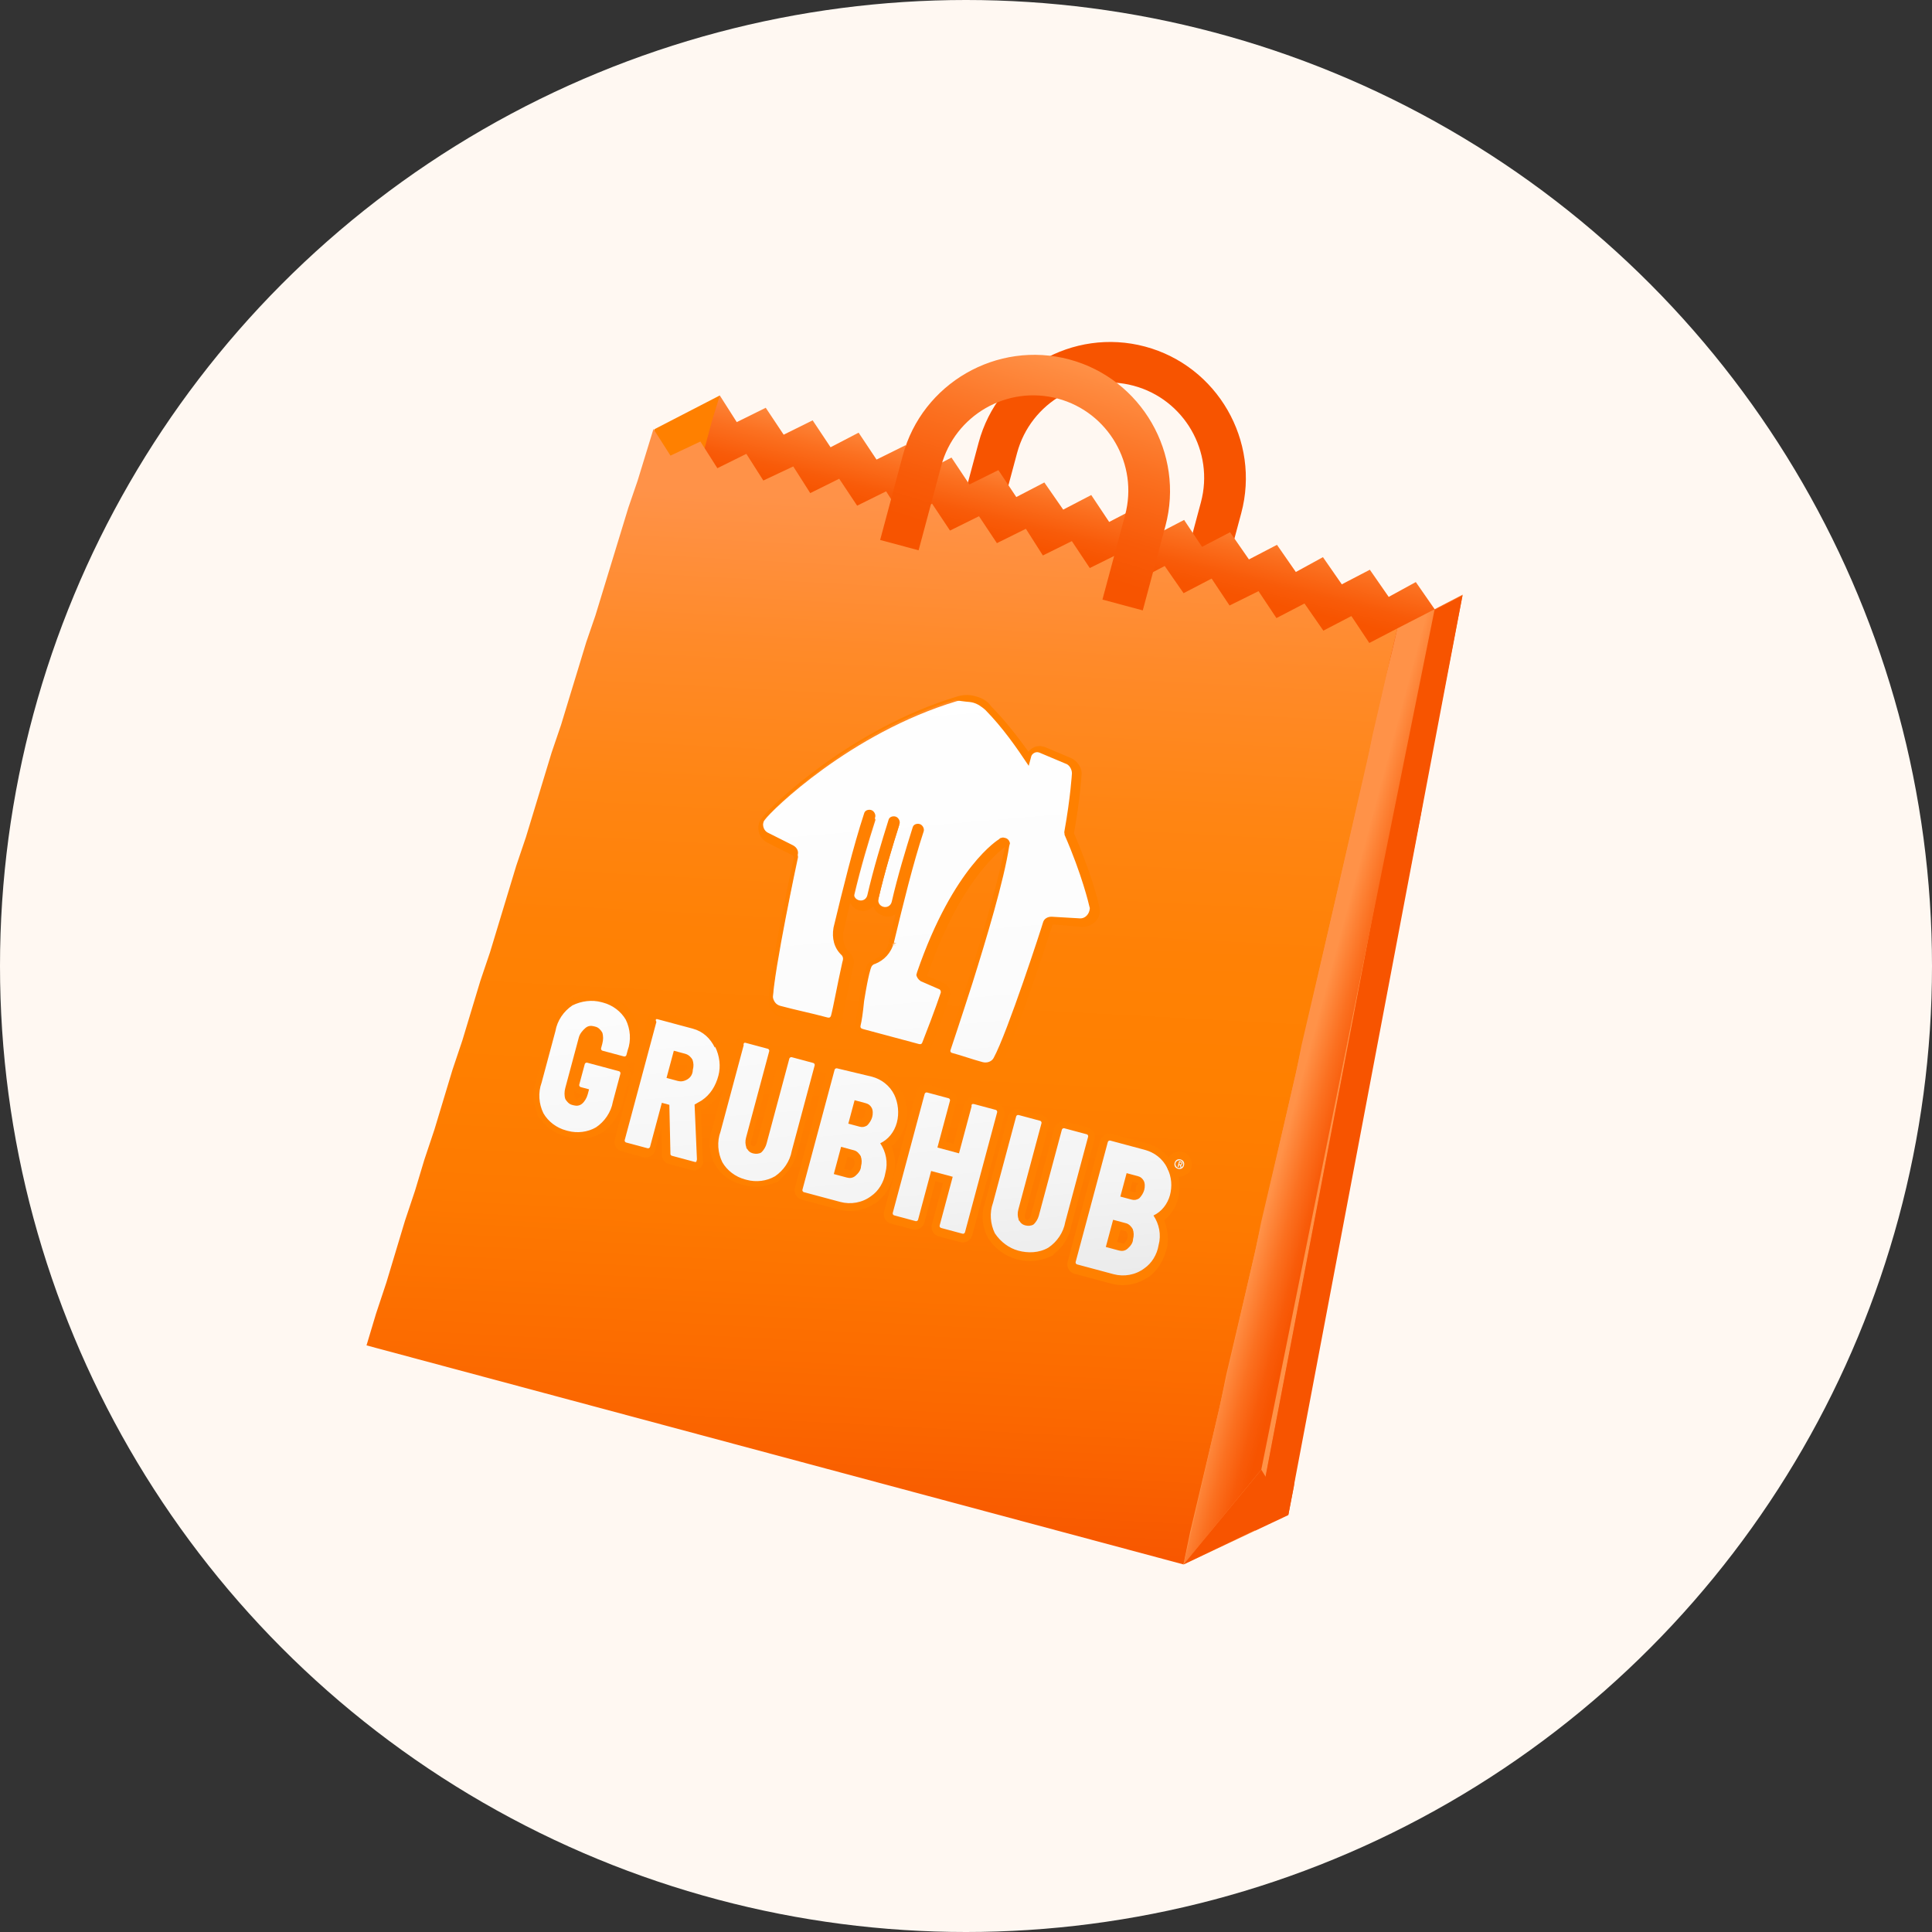 <svg xmlns="http://www.w3.org/2000/svg" xmlns:xlink="http://www.w3.org/1999/xlink" height="320" viewBox="0 0 320 320" width="320"><rect x="0" y="0" width="320" height="320" fill="#333333" stroke="none"/><linearGradient id="a"><stop offset="0" stop-color="#ff9248"></stop><stop offset=".02" stop-color="#ff9046"></stop><stop offset=".445" stop-color="#fb7020"></stop><stop offset=".787" stop-color="#f85b09"></stop><stop offset="1" stop-color="#f75400"></stop></linearGradient><linearGradient id="b" x1="47.093%" x2="47.345%" xlink:href="#a" y1="-1.933%" y2="6.895%"></linearGradient><linearGradient id="c" x1="50.005%" x2="50.466%" xlink:href="#a" y1="49.821%" y2="49.552%"></linearGradient><linearGradient id="d" x1="38.774%" x2="59.842%" y1="-.032%" y2="109.9%"><stop offset="0" stop-color="#ff9248"></stop><stop offset=".14" stop-color="#ff8a29"></stop><stop offset=".279" stop-color="#ff8513"></stop><stop offset=".411" stop-color="#ff8105"></stop><stop offset=".526" stop-color="#ff8000"></stop><stop offset=".661" stop-color="#fe7a00"></stop><stop offset=".846" stop-color="#fb6800"></stop><stop offset="1" stop-color="#f75400"></stop></linearGradient><linearGradient id="e" x1="52.879%" x2="48.892%" xlink:href="#a" y1="-.667%" y2="89.39%"></linearGradient><linearGradient id="f" x1="27.81%" x2="90.524%" xlink:href="#a" y1="49.971%" y2="49.971%"></linearGradient><linearGradient id="g"><stop offset="0" stop-color="#fff"></stop><stop offset=".427" stop-color="#fcfcfc"></stop><stop offset=".696" stop-color="#f4f4f4"></stop><stop offset=".92" stop-color="#e5e5e5"></stop><stop offset="1" stop-color="#dedede"></stop></linearGradient><linearGradient id="h" x1="30.832%" x2="101.801%" xlink:href="#g" y1="-5.716%" y2="199.017%"></linearGradient><linearGradient id="i" x1="-15.869%" x2="103.086%" xlink:href="#g" y1="-240.195%" y2="300.634%"></linearGradient><linearGradient id="j" x1="-253270%" x2="-50762%" xlink:href="#g" y1="-708545.95%" y2="-142082.95%"></linearGradient><linearGradient id="k" x1="-85291.7%" x2="33265.1%" xlink:href="#g" y1="-238674.95%" y2="92949.05%"></linearGradient><linearGradient id="l" x1="-100599.9%" x2="81121%" xlink:href="#g" y1="-281480.95%" y2="226835.05%"></linearGradient><linearGradient id="m" x1="-5.821%" x2="106.485%" xlink:href="#g" y1="-212.251%" y2="316.477%"></linearGradient><linearGradient id="n" x1="-14.125%" x2="99.941%" xlink:href="#g" y1="-261.736%" y2="273.143%"></linearGradient><linearGradient id="o" x1="-29.373%" x2="90.285%" xlink:href="#g" y1="-311.477%" y2="233.396%"></linearGradient><linearGradient id="p" x1="-28.48%" x2="93.183%" xlink:href="#g" y1="-288.336%" y2="258.346%"></linearGradient><linearGradient id="q" x1="-28.727%" x2="85.343%" xlink:href="#g" y1="-328.876%" y2="206.017%"></linearGradient><linearGradient id="r" x1="-42.199%" x2="77.734%" xlink:href="#g" y1="-354.426%" y2="188.323%"></linearGradient><linearGradient id="s" x1="-1640.083%" x2="813.078%" xlink:href="#g" y1="-4684.582%" y2="2177.417%"></linearGradient><g fill="none" fill-rule="evenodd"><circle cx="160" cy="160" fill="#fff8f2" r="160"></circle><g fill-rule="nonzero" transform="matrix(.966 .259 -.259 .966 110.746 36.247)"><path d="m103.897 36.991h-6.594v-14.475c0-8.685-7.077-15.761-15.761-15.761s-15.761 7.077-15.761 15.761v14.475h-6.594v-14.475c0-12.384 10.132-22.516 22.516-22.516s22.516 10.132 22.516 22.516v14.475z" fill="#f75400"></path><path d="m15.761 26.055-9.007 8.202s3.377 16.405 4.021 16.244c.482-.161 11.097-3.377 11.097-3.377z" fill="#ff8000"></path><path d="m143.14 26.055-3.86 3.538-4.182-3.538-3.699 3.538-4.182-3.538-3.86 3.538-4.182-3.538-3.699 3.538-4.182-3.538-3.86 3.538-4.182-3.538-3.86 3.538-4.021-3.538-3.86 3.538-4.182-3.538-3.86 3.538-4.021-3.538-3.86 3.538-4.182-3.538-3.86 3.538-4.021-3.538-4.021 3.538-4.021-3.538-3.86 3.538-4.021-3.538-4.021 3.538-4.021-3.538-3.86 3.538-4.021-3.538-4.021 3.538-4.021-3.538-4.021 3.538-3.86-3.538-.161 4.503v4.503 4.664 4.503 4.664 4.664 4.503l-.161 4.825v4.664 4.664 4.825 4.825 4.825 4.825l-.161 4.825v4.825 4.986 4.986 4.986 4.986l-.161 4.986v5.147 5.147 5.147 5.147 5.147l-.161 5.307v5.146 5.307 5.307 5.468 5.307h4.342 4.342 4.342 4.342 4.342 4.503 4.342 4.342 4.342 4.342 4.342 4.503 4.342 4.342 4.342 4.342 4.342 4.503 4.342 4.342 4.342 4.342 4.342 4.503 4.342 4.342 4.342 4.342 4.342 4.503l4.342-4.825 4.342 1.769-.322-4.664-.482-3.056-.322-5.307-.482-5.307-.322-5.146-.482-5.307-.322-5.147-.322-5.147-.482-5.147-.322-5.147-.322-5.147-.482-4.986-.322-4.986-.322-4.986-.482-4.986-.322-4.986-.322-4.825-.322-4.825-.482-4.825-.322-4.825-.322-4.825-.322-4.825-.322-4.664-.322-4.664-.482-4.825-.322-4.503-.322-4.664-.322-4.664-.322-4.503-.322-4.664-.322-4.503z" fill="url(#b)"></path><path d="m140.084 193.159 14.636-12.384-11.58-154.559-8.846 8.202c0-.161.161 147.644 5.79 158.741z" fill="url(#c)"></path><path d="m134.133 34.257-3.86 3.538-4.021-3.538-3.86 3.538-4.182-3.538-3.86 3.538-4.021-3.538-4.021 3.538-4.021-3.538-3.86 3.538-4.182-3.538-3.86 3.538-4.021-3.538-4.021 3.538-4.021-3.538-4.021 3.538-3.86-3.538-4.021 3.538-4.021-3.538-4.021 3.538-4.021-3.538-4.021 3.538-3.86-3.538-4.021 3.538-4.021-3.538-4.021 3.538-3.86-3.538-4.182 3.538-3.86-3.538-4.021 3.538-3.86-3.538-4.182 3.538-3.86-3.538-.161 4.503-.161 4.503-.322 4.664-.161 4.664-.161 4.664-.161 4.664-.161 4.664-.322 4.664-.161 4.825-.161 4.664-.161 4.825-.322 4.825-.161 4.825-.161 4.986-.161 4.825-.322 4.986-.161 4.986-.161 4.986-.161 4.986-.322 4.986-.161 5.147-.161 5.147-.322 5.147-.161 5.147-.161 5.147-.322 5.308-.161 5.307-.322 5.307-.161 5.307-.161 5.307-.322 5.468-.161 5.468h4.342 4.342 4.503 4.342 4.342 4.342 4.342 4.503 4.342 4.342 4.342 4.342 4.503 4.342 4.342 4.342 4.342 4.503 4.342 4.342 4.342 4.503 4.342 4.342 4.342 4.342 4.503 4.342 4.342 4.342 4.342 4.503l-.322-5.468-.161-5.468-.161-5.307-.161-5.307-.161-5.307-.322-5.307-.161-5.308-.161-5.147-.161-5.147-.161-5.147-.322-5.147-.161-5.147-.161-4.986-.161-4.986-.161-4.986-.161-4.986-.322-4.986-.161-4.825-.161-4.986-.161-4.825-.161-4.825-.161-4.825-.161-4.664-.161-4.825-.161-4.664-.161-4.664-.161-4.664-.322-4.664-.161-4.664-.161-4.664-.161-4.503z" fill="url(#d)"></path><path d="m92.478 42.298h-6.755v-14.475c0-8.685-7.077-15.761-15.761-15.761s-15.761 7.077-15.761 15.761v14.475h-6.594v-14.475c0-12.384 10.132-22.516 22.516-22.516 12.384 0 22.516 10.132 22.516 22.516v14.475z" fill="url(#e)"></path><path d="m140.084 193.159 8.363-18.496-9.167-145.07-5.147 4.664z" fill="url(#f)"></path><path d="m140.084 193.159 8.363-18.496 6.272 5.951z" fill="#f75400"></path><path d="m86.688 122.071c-1.769 0-3.538-.161-5.307-.161-.482 0-.965-.482-.965-.965 0-.161.322-5.307.643-11.741.482-10.937.482-18.817 0-23.481 0-.161 0-.322 0-.322 0-.161-.161-.161-.322-.161s-.161 0-.161 0l-.161.161s-5.951 6.433-7.237 24.446v.322c0 .161.161.322.482.322l3.217.482c.643.161.965.643.965 1.126 0 0-.161 3.217-.804 8.846-.161.643-.482.965-1.126.965h-2.573c-1.126 0-3.86 0-3.86 0h-3.217c-.482 0-.965-.482-1.126-.965 0-.643-.161-2.091-.482-4.021-.482-4.664-.322-5.629-.322-5.79 0-.482.322-.804.643-1.126 1.126-.804 1.93-2.252 1.93-3.699l.643-.161h-.643c-.322-7.881-.322-14.314 0-19.139 0-.161-.161-.322-.322-.322-.161 0-.322.161-.322.322-.161 3.377-.322 7.72-.161 12.867 0 .965-.804 1.769-1.608 1.769-.965 0-1.769-.804-1.769-1.608-.161-5.147 0-9.489.161-12.867 0-.161-.161-.322-.322-.322s-.322.161-.322.322c-.161 3.377-.322 7.881-.161 13.027 0 .482-.161.965-.482 1.287-.322.322-.804.482-1.126.482-.965 0-1.769-.804-1.769-1.608-.161-5.147 0-9.489.161-13.027 0-.161-.161-.322-.322-.322s-.322.161-.322.322c-.322 4.825-.322 11.419 0 19.461 0 1.447.804 2.734 2.091 3.538.482.322.804.804.804 1.287l-.643.322h.643c.161 3.86.482 7.398.482 9.007 0 .643-.482 1.126-1.126 1.126h-.161c-2.734 0-5.147.161-7.881.161-1.126 0-1.93-.643-2.252-1.608-1.126-4.986-2.091-23.803-2.091-23.964 0-.322-.322-.643-.643-.804l-4.664-.804c-.965-.322-1.769-1.126-1.769-2.091 0-.322 0-.643.161-.965.643-1.769 9.972-17.531 25.572-27.181.804-.482 1.608-.804 2.573-.804s1.93.322 2.573.804c2.895 1.769 5.79 3.86 8.524 6.272v-.482c0-.804.643-1.608 1.608-1.608h.161l4.664.643c.965.161 1.769.804 1.93 1.769 0 0 .804 4.021 1.287 9.811v.161c4.664 5.79 7.077 10.293 7.237 10.615s.161.643.161.965c0 .965-.643 1.93-1.608 2.091l-4.664.965c-.322.161-.643.482-.643.804 0 .161-.804 18.978-2.091 23.964.161.643-.804 1.287-1.769 1.287z" fill="url(#h)"></path><path d="m69.479 64.332c.804 0 1.608.322 2.252.643 3.538 2.091 6.594 4.664 9.328 7.077v-1.608c0-.482.482-.965.965-.965h.161l4.664.643c.643 0 1.287.643 1.447 1.287 0 0 .804 3.86 1.287 9.65 0 .161.161.322.161.482 4.503 5.629 6.916 10.132 7.077 10.454.161.161.161.482.161.643 0 .804-.482 1.447-1.126 1.608l-4.664.965c-.643.161-1.126.643-1.126 1.287 0 .804-.965 19.139-2.091 23.803-.161.643-.804 1.126-1.608 1.126-1.769 0-3.538-.161-5.307-.161-.161 0-.322-.161-.322-.322 0 0 .322-5.147.643-11.741.322-7.72.643-17.691 0-23.481 0-.322 0-.482 0-.482-.161-.322-.482-.643-.965-.643-.161 0-.482 0-.643.161 0 0-.161 0-.322.322 0 0-6.112 6.272-7.398 24.768v.482c.161.322.482.643.965.804l3.217.482c.322 0 .482.322.482.482 0 0-.161 3.056-.804 8.685 0 .322-.161.482-.482.482h-2.573c-1.126 0-2.252 0-3.538 0h-.161-.161c-.965 0-1.93 0-2.734 0-.161 0-.322 0-.482 0-.322 0-.482-.161-.482-.482 0-.643-.161-2.091-.482-4.021-.482-4.664-.322-5.629-.322-5.629 0-.322.161-.643.482-.804 1.287-.965 2.091-2.412 2.091-4.182 0 0 0 0 0-.161-.161-6.272-.322-13.349 0-18.978 0-.482-.482-.965-.965-.965-.482 0-.965.322-.965.804-.161 3.86-.322 8.363-.161 12.867 0 .643-.482 1.126-1.126 1.126-.643 0-1.126-.482-1.126-1.126-.161-4.503 0-9.007.161-12.867 0-.482-.482-.965-.965-.965-.482 0-.965.322-.965.804-.161 3.86-.322 8.524-.161 13.027 0 .643-.482 1.126-1.126 1.126-.643 0-1.126-.482-1.126-1.126-.161-4.503 0-9.007.161-12.867 0-.482-.482-.965-.965-.965-.482 0-.965.322-.965.804-.322 5.79-.161 13.188 0 19.621.161 1.769.965 3.217 2.412 4.021.322.161.482.482.482.804v.322c.161 3.86.482 7.559.482 9.007 0 .322-.161.482-.482.482h-.161c-2.734 0-5.147.161-7.881.161-.804 0-1.287-.482-1.608-1.126-1.126-4.664-1.93-22.999-2.091-23.803 0-.643-.482-1.126-1.126-1.287l-4.664-.965c-.643-.161-1.126-.804-1.126-1.608 0-.322 0-.482.161-.643.322-.965 9.167-17.048 25.251-27.02 1.447 0 2.252-.322 3.056-.322zm0-1.126c-1.126 0-2.091.322-3.056.965-15.44 9.65-24.929 25.411-25.733 27.502-.161.322-.322.804-.322 1.126 0 1.287.804 2.412 2.091 2.734l4.664.965c.161 0 .161.161.322.322 0 .161.804 18.978 2.091 23.964.322 1.287 1.447 2.091 2.734 2.091 2.734 0 5.307-.161 7.881-.161h.161c.965 0 1.769-.804 1.769-1.769 0 0 0 0 0-.161 0-.804-.322-4.664-.482-9.007v-.161-.161c0-.804-.482-1.447-1.126-1.769-1.126-.643-1.769-1.769-1.93-3.056 0-1.769-.161-3.377-.161-4.986.482.482 1.126.804 1.769.804.965 0 1.608-.482 2.091-1.287.322.643 1.126 1.126 2.091 1.126.804 0 1.447-.322 1.769-.804 0 1.447.161 3.056.161 4.825l1.287.161h-1.287c0 1.287-.643 2.412-1.608 3.217-.482.322-.965.965-.965 1.608 0 .161-.161 1.287.322 5.79.161 2.091.322 3.377.482 4.021.161.804.804 1.447 1.608 1.447h.482 2.734.161.161 3.538 2.573c.804 0 1.608-.643 1.769-1.447.643-5.629.804-8.685.804-8.846 0-.965-.643-1.608-1.447-1.769l-3.056-.482c1.126-16.244 5.951-22.677 6.916-23.964.322 4.664.322 12.384-.161 22.999-.322 6.433-.643 11.419-.643 11.741v.161c0 .804.643 1.608 1.608 1.608 1.769 0 3.377 0 5.307.161 1.287 0 2.412-.804 2.734-2.091 1.126-4.986 2.091-23.321 2.091-24.125 0 0 .161-.161.322-.161l4.503-.804c1.287-.322 2.252-1.447 2.252-2.734 0-.482-.161-.804-.322-1.126-.322-.804-2.895-5.307-7.237-10.776-.482-5.79-1.287-9.65-1.287-9.65-.161-1.126-1.287-2.091-2.412-2.252l-4.664-.643c-.161 0-.161 0-.322 0-.965 0-1.769.643-2.091 1.447-2.573-2.091-5.147-4.021-7.881-5.629-.965-.804-1.93-.965-3.056-.965z" fill="#ff8000"></path><path d="m40.53 150.538c-.482 0-.804-.322-.965-.643l-2.252-7.398h-.322v7.077c0 .482-.482.965-.965.965h-3.699c-.482 0-.965-.482-.965-.965v-20.586c0-.482.482-.965.965-.965h6.112c1.769 0 3.538.804 4.825 2.091 1.287 1.447 1.93 3.217 1.93 4.986 0 1.93-.643 3.699-1.769 5.147 0 0 0 0-.161.161-.161.322-.482.482-.643.643l2.573 8.363c.161.161.161.482 0 .804s-.482.482-.804.482h-3.86zm-2.252-13.671c.322 0 .643-.161.965-.322.322-.322.482-.804.482-1.287 0-.482-.161-.965-.322-1.287s-.643-.482-.965-.482h-1.287v3.377z" fill="url(#i)"></path><path d="m32.488 128.504h6.112c1.769 0 3.217.804 4.342 2.091v-.161c1.126 1.287 1.769 2.895 1.769 4.503 0 1.769-.482 3.377-1.608 4.664-.322.322-.643.643-.965.965l2.734 8.685v.322c0 .161-.161.161-.322.161h-3.86c-.161 0-.322-.161-.322-.322l-2.252-7.72h-1.287v7.559c0 .161-.161.322-.322.322h-3.699c-.161 0-.322-.161-.322-.322v-20.265c-.322-.322-.161-.482 0-.482zm4.021 9.007h1.769.161c.482 0 .965-.161 1.447-.643.482-.482.643-1.126.482-1.769 0-.643-.161-1.126-.482-1.608-.322-.322-.804-.643-1.447-.643 0 0 0 0-.161 0h-1.769zm2.091-10.132h-6.112c-.804 0-1.608.643-1.608 1.608v20.586c0 .804.643 1.608 1.608 1.608h3.699c.804 0 1.608-.643 1.608-1.608v-3.86l1.287 4.342c.161.643.804 1.126 1.447 1.126h3.86c.482 0 .965-.161 1.287-.643 0 0 0-.161.161-.161.161-.482.322-.965 0-1.287l-2.412-7.881c.161-.161.322-.322.482-.322l.161-.161c1.287-1.608 2.091-3.538 1.93-5.468 0-1.93-.643-3.86-2.091-5.468 0 0 0 0-.161-.161-1.287-1.447-3.056-2.252-5.147-2.252zm-.804 6.755h.643.161c.161 0 .322 0 .482.161s.161.482.161.804v.161c0 .322 0 .643-.322.965-.161.161-.322.161-.482.161 0 0 0 0-.161 0h-.643v-2.252z" fill="#ff8000"></path><path d="m58.06 149.09c-.161 0-.322 0-.482-.161-.161-.161-.322-.643 0-.804.161-.161.322-.161.482-.161.161 0 .322 0 .482.161.161.161.322.643 0 .804-.161.161-.322.161-.482.161z" fill="url(#j)"></path><path d="m58.06 147.321c-.322 0-.643.161-.804.322 0 0 0 0-.161.161-.482.482-.482 1.287 0 1.608.161.161.482.322.804.322.322 0 .643-.161.804-.322.482-.482.482-1.287 0-1.769 0-.322-.322-.322-.643-.322z" fill="#ff8000"></path><path d="m117.568 135.419c-.322 0-.643-.161-.643-.482s.322-.643.643-.643.643.161.643.482-.322.643-.643.643z" fill="url(#k)"></path><path d="m117.568 133.65c-.643 0-1.287.482-1.287 1.126s.482 1.287 1.287 1.287c.804 0 1.287-.482 1.287-1.287 0-.482-.643-1.126-1.287-1.126z" fill="#ff8000"></path><path d="m18.496 149.09c-.161 0-.322 0-.482-.161-.161-.322-.161-.643 0-.804.161-.161.322-.161.482-.161s.322 0 .482.161c.161.161.161.643 0 .804-.161.161-.322.161-.482.161z" fill="url(#l)"></path><path d="m18.496 147.321c-.322 0-.643.161-.804.322-.482.482-.482 1.287 0 1.608.161.161.482.322.804.322s.643-.161.804-.322c.482-.482.482-1.287 0-1.769-.322-.161-.482-.161-.804-.161z" fill="#ff8000"></path><path d="m23.16 150.86h-.322c-1.769 0-3.538-.643-4.825-1.93-1.287-1.447-1.93-3.377-1.769-5.307v-8.685c-.161-1.93.482-3.86 1.769-5.307 0 0 0 0 .161-.161 1.287-1.126 2.895-1.93 4.664-1.93h.482c1.769 0 3.538.643 4.825 1.93 0 0 0 0 .161.161 1.287 1.447 1.769 3.217 1.769 5.147v.804c0 .482-.482.965-.965.965h-3.699c-.482 0-.965-.322-.965-.804v-.804c0-.482-.161-.965-.322-1.447-.161-.161-.482-.322-.804-.322h-.161c-.322 0-.643.161-.804.322-.322.322-.482.804-.482 1.287v8.685c0 .482.161.965.482 1.287.161.161.482.322.804.322h.161c.322 0 .643-.161.804-.322.322-.322.482-.804.322-1.287v-.322h-.965c-.482 0-.965-.482-.965-.965v-3.699c0-.643.482-.965.965-.965h5.468c.482 0 .965.482.965.965v4.825c.161 1.93-.482 3.699-1.769 5.307-1.287 1.287-3.056 2.091-4.825 2.091z" fill="url(#m)"></path><path d="m22.838 128.183h.161.161c1.608 0 3.217.643 4.342 1.769 1.126 1.287 1.769 3.056 1.608 4.825v.804c0 .161-.161.322-.322.322h-3.699c-.161 0-.322-.161-.322-.322v-.804c0-.643-.161-1.287-.482-1.769-.322-.322-.804-.643-1.287-.643h-.161s0 0-.161 0c-.482 0-.965.161-1.287.643-.322.482-.643 1.126-.643 1.769v8.685c0 .643.161 1.287.482 1.769.322.322.804.643 1.287.643h.161.161c.482 0 .965-.161 1.287-.643.322-.482.482-1.126.482-1.769v-.804h-1.447c-.161 0-.322-.161-.322-.322v-3.538c0-.161.161-.322.322-.322h5.468c.161 0 .322.161.322.322v4.825c.161 1.769-.482 3.538-1.608 4.825-1.126 1.126-2.734 1.769-4.342 1.769h-.161-.161c-1.608 0-3.217-.643-4.342-1.769-1.126-1.287-1.769-3.056-1.608-4.825v-8.846c-.161-1.769.482-3.538 1.608-4.825 1.287-1.126 2.895-1.769 4.503-1.769zm0-1.126c-1.93 0-3.699.804-4.986 1.93l-.161.161c-1.447 1.608-2.091 3.538-1.93 5.629v8.685c-.161 2.091.483 4.021 1.93 5.629 1.447 1.447 3.217 2.091 5.147 2.091h.322.322c1.93 0 3.86-.804 5.147-2.252 1.287-1.608 1.93-3.538 1.93-5.629v-4.825c0-.965-.804-1.608-1.608-1.608h-5.468c-.482 0-.804.161-1.126.322v-2.734c0-.322.161-.804.322-.965 0-.161.161-.161.322-.161h.161.161c.161 0 .161 0 .322.161.161.322.161.643.161.965v.161.804.161c0 .804.804 1.447 1.608 1.447h3.699c.804 0 1.447-.643 1.608-1.447 0 0 0 0 0-.161v-.804c.161-1.93-.482-4.021-1.93-5.468l-.161-.161c-1.447-1.447-3.217-2.091-5.307-2.091-.161 0-.161 0-.322 0 0 .161 0 .161-.161.161zm.161 17.691c-.161 0-.161 0-.322-.161-.161-.322-.322-.643-.322-.965v-.161c.322.322.643.322 1.126.322h.322c0 .161-.161.482-.322.643 0 0-.161.161-.322.161.161.161 0 .161-.161.161z" fill="#ff8000"></path><path d="m53.235 150.859c-1.769 0-3.538-.643-4.825-1.93-1.287-1.447-1.93-3.377-1.769-5.307v-14.636c0-.482.482-.965.965-.965h3.86c.482 0 .965.482.965.965v14.796c0 .482.161.965.322 1.287.161.161.482.322.804.322s.643-.161.804-.322c.161-.322.322-.804.322-1.287v-14.796c0-.482.482-.965.965-.965h3.699c.482 0 .965.322.965.804v14.796c.161 1.93-.482 3.699-1.769 5.307-1.287 1.287-3.056 2.091-4.825 2.091h-.482z" fill="url(#n)"></path><path d="m47.606 128.504h3.86c.161 0 .322.161.322.322v14.796c0 .643.161 1.126.482 1.608 0 0 0 .161.161.161.322.322.643.482 1.126.482s.965-.161 1.287-.482c.322-.482.482-1.126.482-1.608v-14.636c0-.161.161-.322.322-.322h3.699c.161 0 .322.161.322.322v14.636c.161 1.769-.482 3.538-1.608 4.825-1.126 1.126-2.734 1.769-4.342 1.769h-.161-.161c-1.608 0-3.217-.643-4.342-1.769-1.126-1.287-1.769-3.056-1.608-4.825v-14.796c-.161-.322 0-.482.161-.482zm0-1.126c-.804 0-1.447.643-1.608 1.447v.161 14.636c-.161 2.091.482 4.021 1.93 5.629 1.447 1.447 3.217 2.091 5.147 2.091h.322.161c1.93 0 3.86-.804 5.147-2.091 1.287-1.608 1.93-3.538 1.93-5.629v-14.636s0 0 0-.161c0-.804-.804-1.447-1.608-1.447h-3.699c-.804 0-1.447.643-1.608 1.447v.161 14.636c0 .322 0 .643-.161.965-.161.161-.161.161-.322.161 0 0-.161 0-.322-.161-.161-.322-.161-.482-.161-.804v-14.796c0-.804-.643-1.608-1.608-1.608z" fill="#ff8000"></path><path d="m86.849 150.538c-.482 0-.965-.482-.965-.965v-7.72h-2.573v7.72c0 .482-.482.965-.965.965h-3.699c-.482 0-.965-.482-.965-.965v-20.586c0-.482.482-.965.965-.965h3.699c.322 0 .482.161.643.322.161.161.322.482.322.643v7.398h2.573v-7.398c0-.482.482-.965.965-.965h3.699c.482 0 .965.482.965.965v20.586c0 .482-.482.965-.965.965z" fill="url(#o)"></path><path d="m86.849 128.504h3.699c.161 0 .322.161.322.322v20.586c0 .161-.161.322-.322.322h-3.699c-.161 0-.322-.161-.322-.322v-8.363h-3.699v8.363c0 .161-.161.322-.322.322h-3.699c-.161 0-.322-.161-.322-.322v-20.426c0-.161.161-.322.322-.322h3.699c.161 0 .322.161.322.322v8.042h3.699v-8.042c-.161-.322 0-.482.322-.482zm3.699-1.126h-3.699c-.804 0-1.608.643-1.608 1.608v6.755h-1.287v-6.755c0-.804-.643-1.608-1.608-1.608h-3.699c-.482 0-.804.161-1.126.482-.322.322-.482.643-.482 1.126v20.586c0 .804.643 1.608 1.608 1.608h3.699c.804 0 1.608-.643 1.608-1.608v-7.077h1.287v7.077c0 .804.643 1.608 1.608 1.608h3.699c.804 0 1.608-.643 1.608-1.608v-20.586c-.161-.965-.804-1.608-1.608-1.608z" fill="#ff8000"></path><path d="m63.368 150.538c-.482 0-.965-.482-.965-.965v-20.586c0-.482.482-.965.965-.965h5.79c1.93 0 3.699.804 4.825 2.091h.161c1.126 1.287 1.769 2.895 1.769 4.664 0 1.447-.482 2.895-1.447 4.021 1.126 1.126 1.93 2.734 1.93 4.503.161 1.769-.482 3.377-1.447 4.825-1.287 1.608-3.217 2.412-5.147 2.412-.322 0-6.433 0-6.433 0zm6.112-5.468c.322 0 .643-.161.804-.322 0 0 0 0 0-.161.322-.322.482-.804.482-1.287 0-.482-.161-.965-.322-1.287-.161-.161-.482-.322-.804-.322h-1.608v3.217c-.161.161 1.447.161 1.447.161zm-.322-8.685c.322 0 .643-.161.804-.322.161-.322.322-.804.322-1.126 0-.482-.161-.804-.322-1.126-.161-.161-.482-.322-.643-.322h-1.287v2.895c-.161 0 1.126 0 1.126 0z" fill="url(#p)"></path><path d="m69.318 128.504c1.608 0 3.217.643 4.342 1.93.965 1.126 1.608 2.734 1.608 4.342 0 1.608-.643 3.056-1.769 4.021 1.287 1.126 2.091 2.734 2.091 4.503.161 1.608-.322 3.217-1.287 4.342-1.126 1.447-2.895 2.252-4.664 2.252 0 0 0 0-.161 0h-6.112c-.161 0-.322-.161-.322-.322v-20.586c0-.161.161-.322.322-.322l5.951-.161c-.161 0-.161 0 0 0zm-1.93 8.524h1.93.161c.482 0 .804-.161 1.126-.482.322-.482.482-1.126.482-1.608 0-.482-.161-1.126-.482-1.447s-.643-.482-1.126-.482c0 0 0 0-.161 0h-1.769v4.021zm0 8.685h2.091.161c.482 0 .965-.161 1.287-.643.322-.482.643-1.126.482-1.769 0-.643-.161-1.126-.482-1.608-.322-.322-.804-.643-1.287-.643h-.161-2.091zm1.93-18.335h-5.951c-.804 0-1.608.643-1.608 1.608v20.586c0 .804.643 1.608 1.608 1.608h6.112.161c2.252 0 4.182-.965 5.629-2.573 0 0 0 0 .161-.161 1.126-1.447 1.608-3.217 1.608-5.147 0-1.608-.643-3.217-1.608-4.503.804-1.126 1.287-2.573 1.287-4.021 0-1.93-.643-3.699-1.93-5.147l-.161-.161c-1.447-1.287-3.377-2.091-5.307-2.091zm-.804 6.755h.643.161.322c.161.161.161.482.161.643v.161c0 .161 0 .482-.161.643l-.161.161s0 0-.161 0h-.643v-1.608zm0 8.202h.965.161c.161 0 .161 0 .322.161.161.161.322.482.322.804v.161c0 .322-.161.643-.322.965h-.161-.161-.804v-2.091z" fill="#ff8000"></path><path d="m100.198 150.859c-1.769 0-3.538-.643-4.986-1.93-1.287-1.608-1.93-3.538-1.769-5.307v-14.636c0-.482.482-.965.965-.965h3.699c.482 0 .965.322.965.804v14.796c0 .482.161.965.322 1.287.161.161.482.322.804.322.322 0 .643-.161.804-.322.161-.322.322-.804.322-1.287v-14.796c0-.482.482-.965.965-.965h3.86c.482 0 .965.322.965.804v14.796c.161 1.769-.482 3.699-1.608 5.147 0 0 0 .161-.161.161-1.447 1.447-3.217 2.091-5.147 2.091z" fill="url(#q)"></path><path d="m102.289 128.504h3.86c.161 0 .322.161.322.322v14.636c.161 1.769-.482 3.538-1.608 4.825-1.287 1.287-3.056 1.769-4.664 1.769-1.608 0-3.217-.643-4.503-1.769-1.126-1.287-1.769-3.056-1.608-4.825v-14.796c0-.161.161-.322.322-.322h3.699c.161 0 .322.161.322.322v14.796c0 .643.161 1.126.482 1.608 0 0 0 .161.161.161.322.322.643.482 1.126.482.482 0 .965-.161 1.287-.482.322-.482.482-1.126.482-1.608v-14.796c0-.161.161-.322.322-.322zm0-1.126c-.804 0-1.447.643-1.608 1.447v.161 14.796c0 .322 0 .643-.161.804-.161.161-.161.161-.322.161 0 0-.161 0-.322-.161-.161-.322-.161-.482-.161-.804v-14.796s0 0 0-.161c0-.804-.804-1.447-1.608-1.447h-3.699c-.804 0-1.447.643-1.608 1.447v.161 14.636c-.161 2.091.482 4.021 1.93 5.629 0 0 0 0 .161.161 1.447 1.287 3.377 2.091 5.468 2.091 2.091 0 4.021-.804 5.468-2.091.161-.161.161-.161.161-.322 1.287-1.608 1.769-3.538 1.608-5.468v-14.636s0 0 0-.161c0-.804-.804-1.447-1.608-1.447z" fill="#ff8000"></path><path d="m110.009 150.537c-.482 0-.965-.482-.965-.965v-20.747c0-.482.482-.965.965-.965h5.951c1.93 0 3.699.804 4.825 2.091 1.126 1.287 1.769 3.056 1.769 4.825 0 1.447-.643 2.895-1.447 4.021 1.126 1.126 1.769 2.734 1.93 4.503.161 1.769-.482 3.377-1.447 4.664-1.287 1.608-3.217 2.412-5.147 2.412-.161.161-6.433.161-6.433.161zm6.112-5.468c.322 0 .643-.161.804-.322 0 0 0 0 0-.161.322-.322.482-.804.482-1.287 0-.482-.161-.965-.322-1.287-.161-.161-.482-.322-.804-.322h-1.608v3.217c0 .161 1.447.161 1.447.161zm-.161-8.685c.322 0 .643-.161.804-.322.161-.322.322-.804.322-1.126 0-.482-.161-.804-.322-1.126-.161-.161-.482-.322-.643-.322h-1.287v2.895c-.161 0 1.126 0 1.126 0z" fill="url(#r)"></path><path d="m116.12 128.504c1.608 0 3.217.643 4.342 1.93 1.126 1.287 1.608 2.734 1.608 4.342v-.161c0 1.608-.643 3.056-1.769 4.021 1.287 1.126 2.091 2.734 2.091 4.503.161 1.608-.322 3.217-1.287 4.342-1.126 1.447-2.895 2.252-4.664 2.252 0 0 0 0-.161 0h-6.112c-.161 0-.322-.161-.322-.322v-20.586c0-.161.161-.322.322-.322h5.951c-.161 0-.161 0 0 0zm-2.091 8.524h1.93.161c.482 0 .804-.161 1.126-.482.322-.482.482-1.126.482-1.608 0-.482-.161-1.126-.482-1.447s-.643-.482-1.126-.482c0 0 0 0-.161 0h-1.769v4.021zm0 8.685h2.091.161c.482 0 .965-.161 1.287-.643.322-.482.643-1.126.482-1.769 0-.643-.161-1.126-.482-1.608-.322-.322-.804-.643-1.287-.643h-.161-2.091zm2.091-18.335h-5.951c-.804 0-1.608.643-1.608 1.608v20.747c0 .804.643 1.608 1.608 1.608h6.112.161c2.252 0 4.182-.965 5.629-2.573 0 0 0 0 .161-.161 1.126-1.447 1.608-3.217 1.608-5.147 0-1.608-.643-3.217-1.608-4.503.804-1.126 1.287-2.573 1.287-3.86 0-1.93-.643-3.86-1.93-5.307 0 0 0 0-.161-.161-1.608-1.447-3.377-2.252-5.307-2.252zm-.804 6.755h.643.161.322c.161.161.161.482.161.643v.161c0 .161 0 .482-.161.643l-.161.161s0 0-.161 0h-.643v-1.608zm0 8.202h.965.161c.161 0 .161 0 .322.161.161.161.322.482.322.804v.161c0 .322-.161.643-.322.965h-.161-.161-.804v-2.091z" fill="#ff8000"></path><path d="m122.232 130.755c-.804 0-1.447-.643-1.447-1.447 0-.804.643-1.447 1.447-1.447s1.447.643 1.447 1.447c0 .804-.643 1.447-1.447 1.447z" fill="url(#s)"></path><path d="m122.232 128.504c.482 0 .804.322.804.804 0 .482-.322.804-.804.804s-.804-.322-.804-.804c0-.482.322-.804.804-.804zm0 1.447c.322 0 .643-.322.643-.643s-.322-.643-.643-.643-.643.322-.643.643.322.643.643.643zm.161-1.126c.161 0 .322.161.322.322 0 .161-.161.161-.161.161l.161.482h-.161l-.161-.322h-.161v.322h-.161v-.965zm-.161.482c.161 0 .322 0 .322-.161 0-.161 0-.161-.161-.161h-.161zm0-2.091c-1.126 0-2.091.965-2.091 2.091s.965 2.091 2.091 2.091 2.091-.965 2.091-2.091-.965-2.091-2.091-2.091z" fill="#ff8000"></path></g></g></svg>